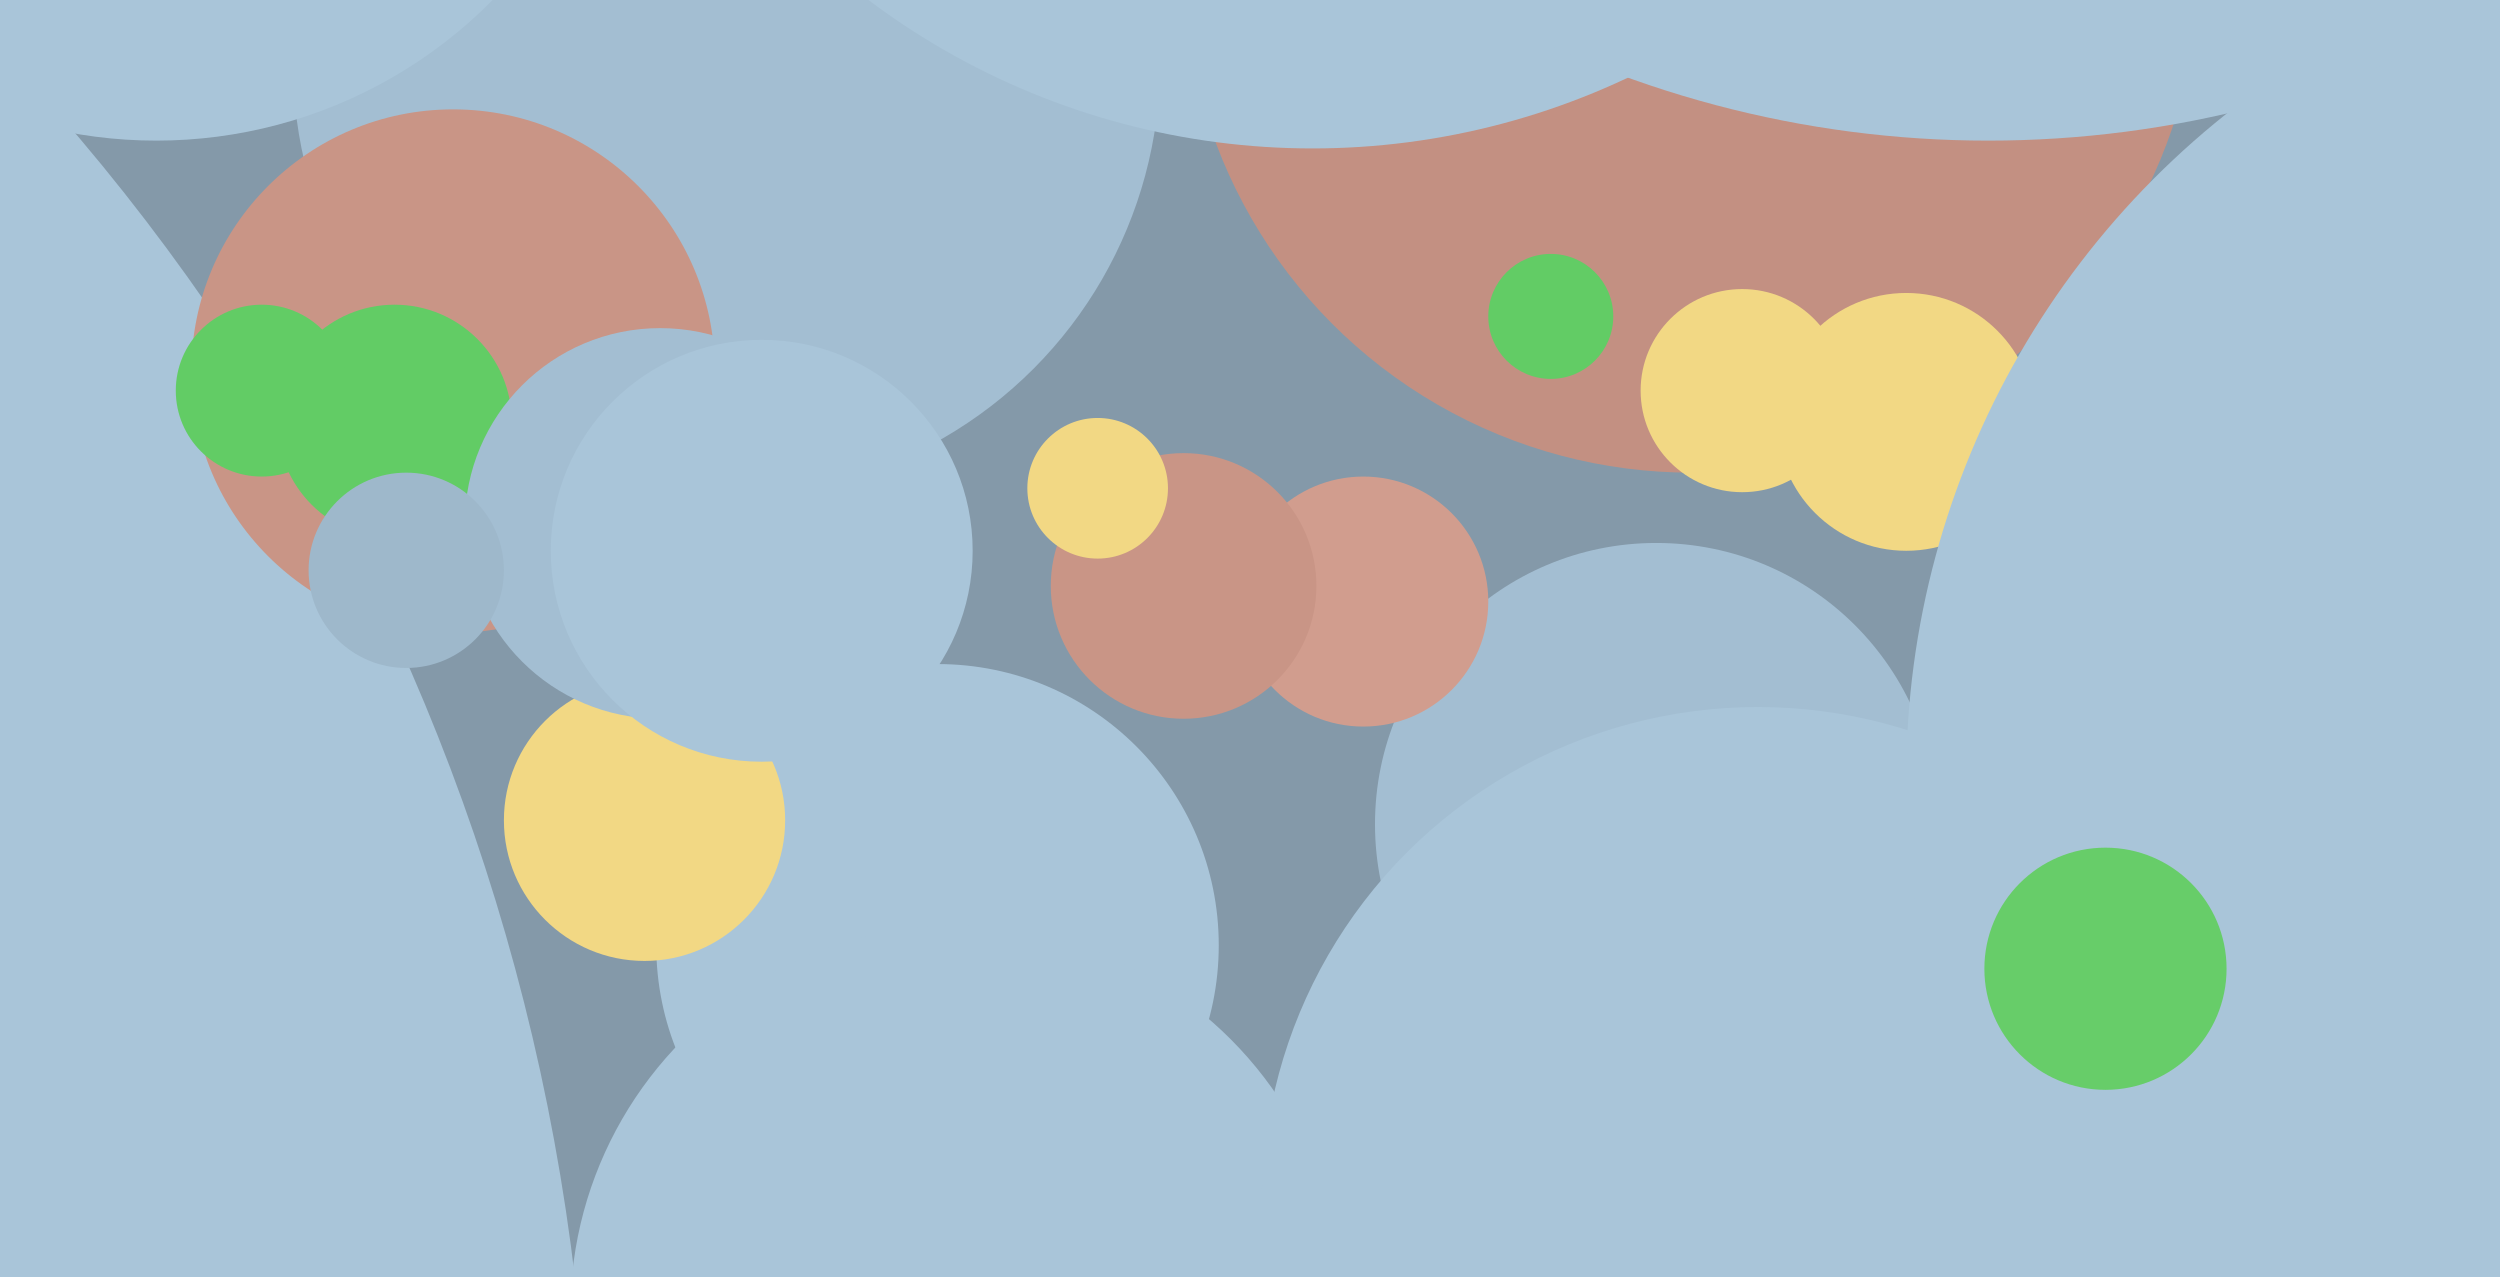 <svg xmlns="http://www.w3.org/2000/svg" width="640px" height="327px">
  <rect width="640" height="327" fill="rgb(132,153,169)"/>
  <circle cx="-401" cy="392" r="552" fill="rgb(169,197,217)"/>
  <circle cx="186" cy="16" r="111" fill="rgb(163,190,210)"/>
  <circle cx="424" cy="211" r="72" fill="rgb(163,190,210)"/>
  <circle cx="240" cy="242" r="72" fill="rgb(169,197,217)"/>
  <circle cx="433" cy="-9" r="130" fill="rgb(195,144,130)"/>
  <circle cx="245" cy="336" r="99" fill="rgb(169,197,217)"/>
  <circle cx="488" cy="108" r="33" fill="rgb(242,216,132)"/>
  <circle cx="336" cy="-151" r="189" fill="rgb(169,197,217)"/>
  <circle cx="349" cy="154" r="32" fill="rgb(209,157,142)"/>
  <circle cx="450" cy="308" r="127" fill="rgb(169,197,217)"/>
  <circle cx="116" cy="95" r="67" fill="rgb(201,149,134)"/>
  <circle cx="705" cy="199" r="217" fill="rgb(169,197,217)"/>
  <circle cx="539" cy="248" r="31" fill="rgb(103,205,105)"/>
  <circle cx="101" cy="108" r="30" fill="rgb(98,204,101)"/>
  <circle cx="165" cy="210" r="36" fill="rgb(242,216,132)"/>
  <circle cx="169" cy="134" r="50" fill="rgb(163,190,210)"/>
  <circle cx="67" cy="100" r="22" fill="rgb(98,204,101)"/>
  <circle cx="40" cy="-85" r="121" fill="rgb(169,197,217)"/>
  <circle cx="303" cy="150" r="34" fill="rgb(201,149,134)"/>
  <circle cx="509" cy="-236" r="272" fill="rgb(169,197,217)"/>
  <circle cx="104" cy="146" r="25" fill="rgb(158,184,203)"/>
  <circle cx="281" cy="125" r="18" fill="rgb(242,216,132)"/>
  <circle cx="446" cy="100" r="26" fill="rgb(242,216,132)"/>
  <circle cx="195" cy="141" r="54" fill="rgb(169,197,217)"/>
  <circle cx="397" cy="81" r="16" fill="rgb(98,204,101)"/>
</svg>